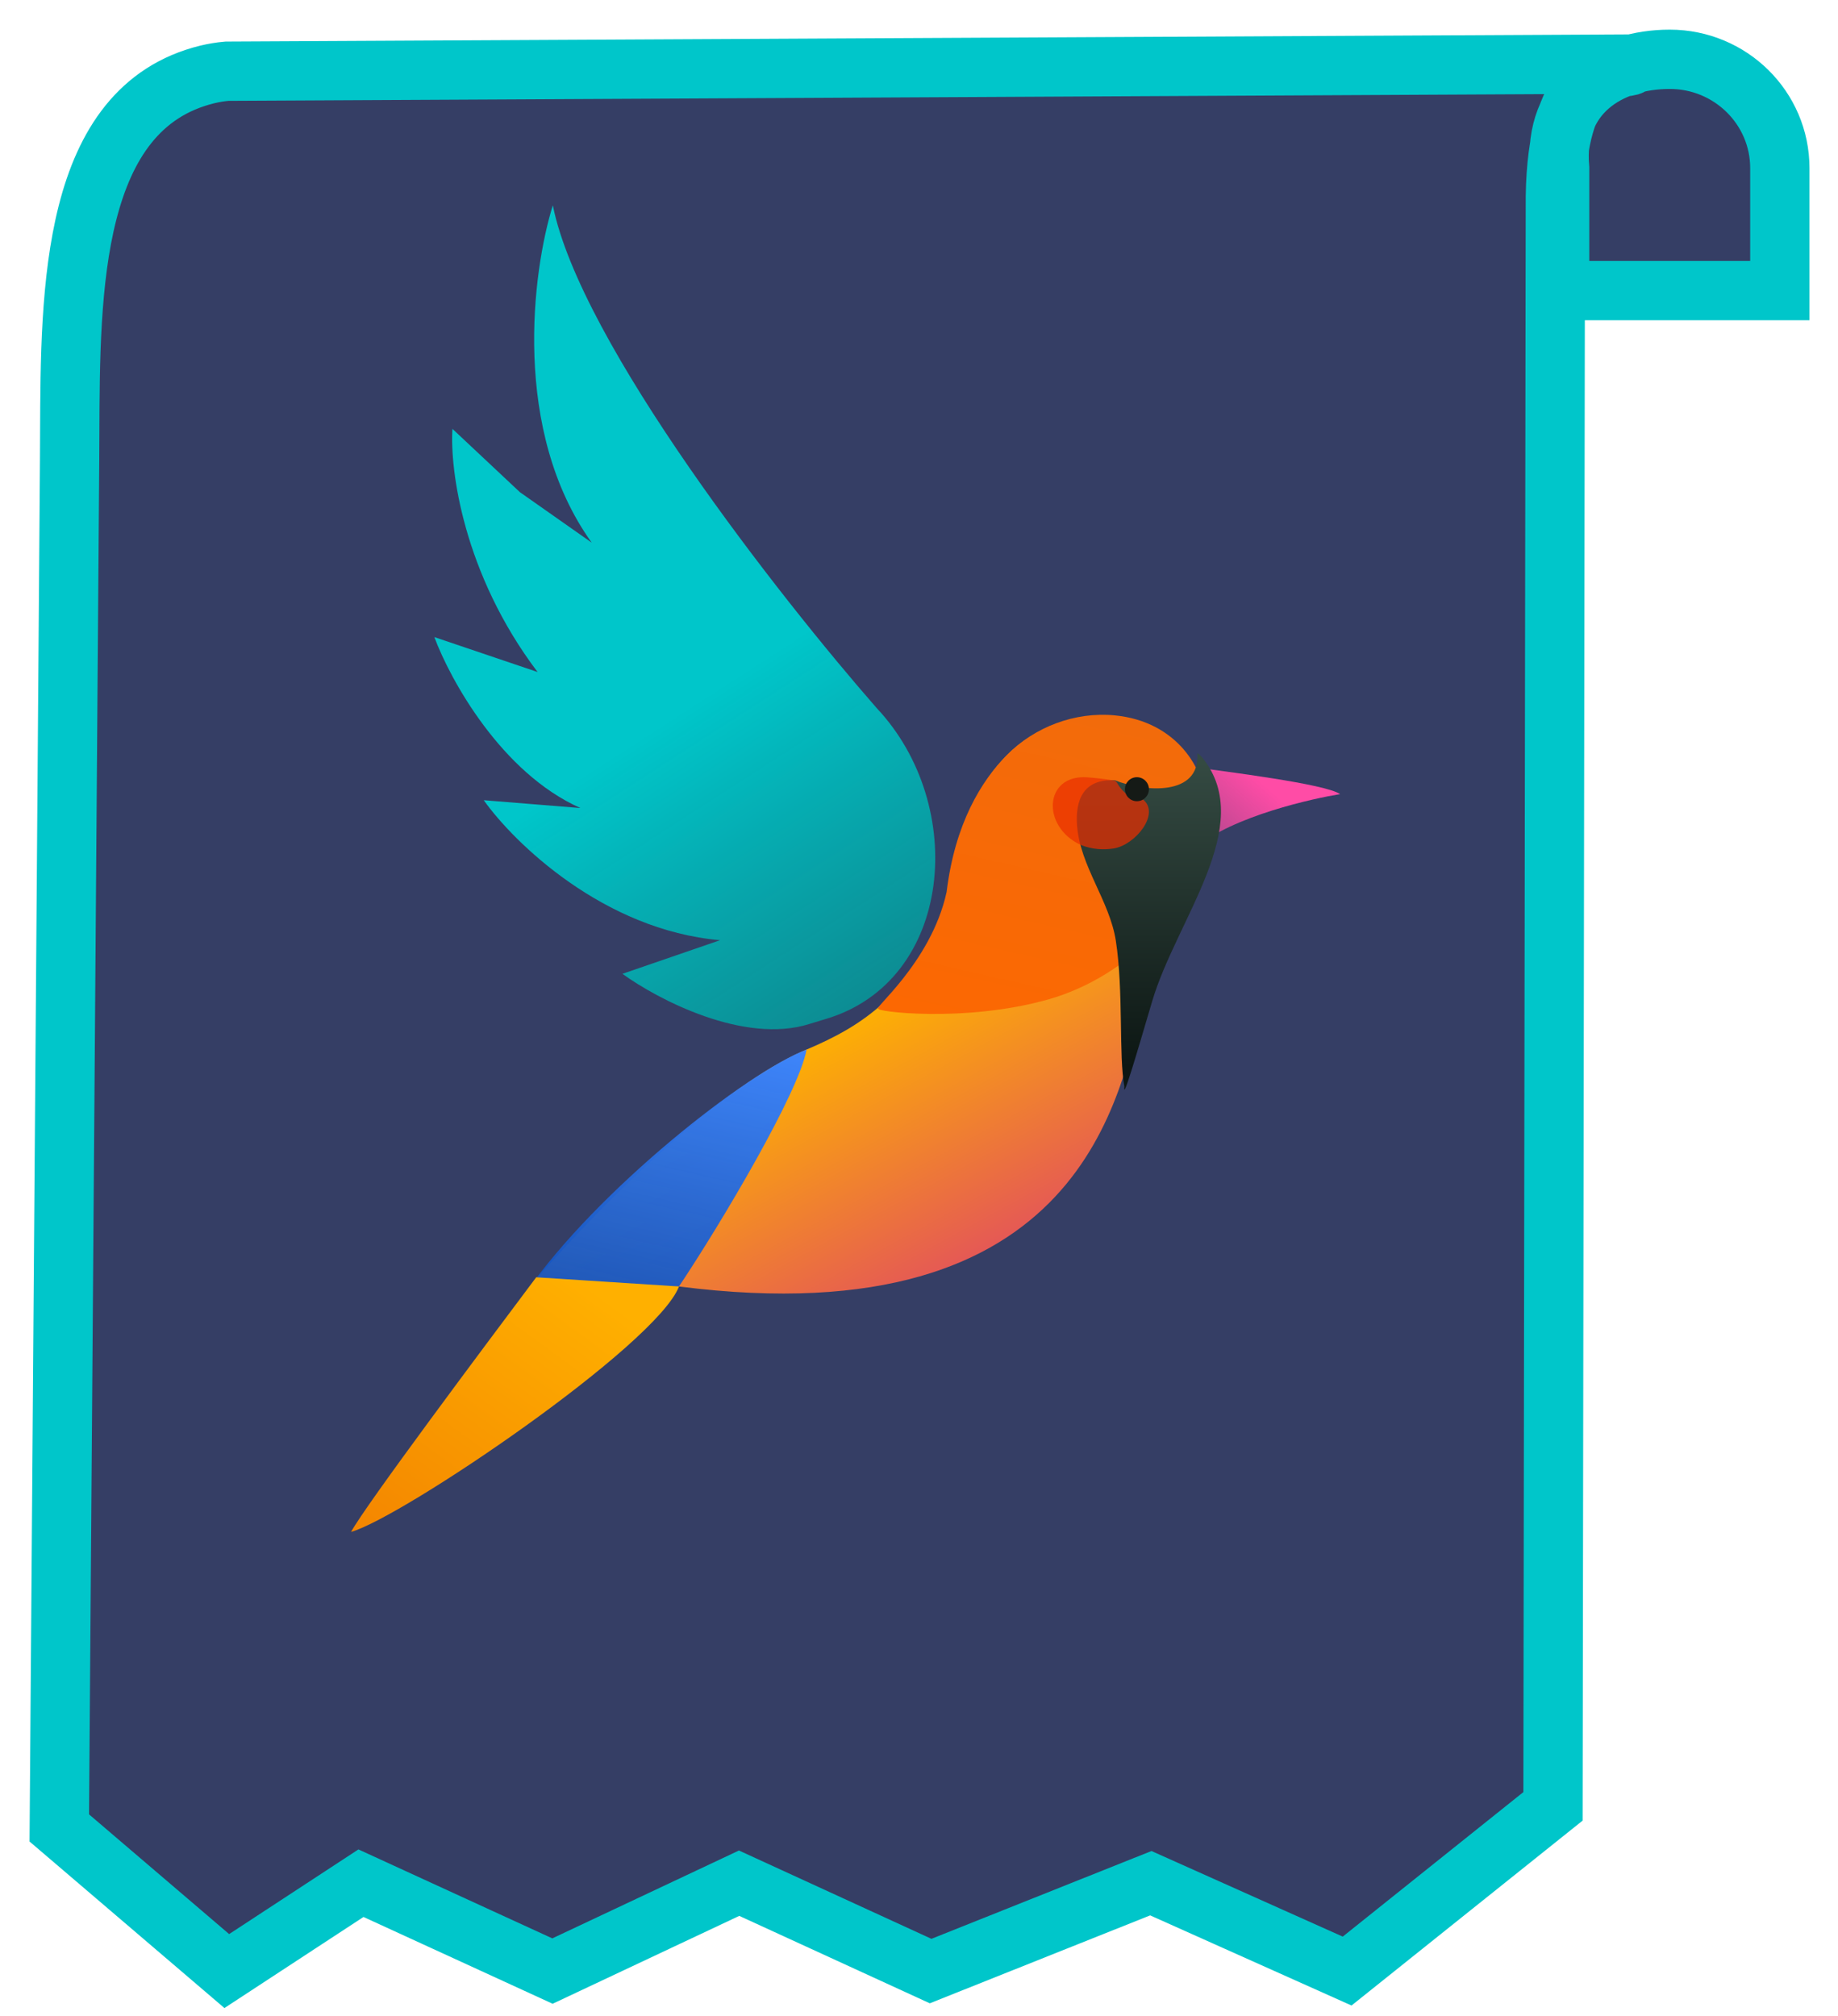 <svg width="31" height="34" viewBox="0 0 31 34" fill="none" xmlns="http://www.w3.org/2000/svg">
<path fill-rule="evenodd" clip-rule="evenodd" d="M28.162 1C27.136 1 26.192 1.593 26.305 2.836V4.901H30.019V2.836C30.019 1.822 29.188 1 28.162 1ZM3.826 1.201L27.523 1.08C27.523 1.112 27.473 1.118 27.392 1.128C27.071 1.168 26.265 1.269 26.233 3.311L26.193 30.465L22.721 33.243L19.41 31.761L15.696 33.243L12.466 31.761L9.318 33.243L6.088 31.761L3.825 33.243L1 30.829L1.174 7.756C1.175 7.611 1.175 7.463 1.176 7.312C1.185 4.88 1.197 1.817 3.498 1.255C3.603 1.23 3.712 1.211 3.826 1.201Z" fill="#353E65" stroke="#00C6CA"/>
<path d="M22.602 13.393C22.357 13.221 20.681 13.015 20.054 12.927C20.416 13.658 20.262 14.156 20.139 14.313C20.798 13.754 22.176 13.462 22.602 13.393Z" fill="url(#paint0_linear_2970_743)"/>
<path d="M18.302 12.126C16.627 12.258 16.068 14.158 15.998 15.092C15.452 16.762 14.517 17.313 13.604 17.701C11.607 18.551 8.812 21.806 8.852 21.815C8.885 21.823 10.634 21.681 11.452 21.697C18.302 22.573 18.895 18.395 19.278 16.917C19.661 15.438 19.335 14.955 19.822 14.572C20.322 14.258 20.34 13.769 20.287 13.564C20.319 12.372 18.977 12.109 18.302 12.126Z" fill="url(#paint1_linear_2970_743)"/>
<path d="M11.452 21.696L8.879 21.785C10.076 20.073 12.583 18.09 13.604 17.701C13.473 18.425 12.168 20.624 11.452 21.696Z" fill="url(#paint2_linear_2970_743)"/>
<path d="M5.921 25.837C6.159 25.395 8.171 22.706 9.044 21.542L11.452 21.697C11.07 22.692 6.784 25.592 5.921 25.837Z" fill="url(#paint3_linear_2970_743)"/>
<path d="M20.343 13.887C20.255 15.273 19.018 16.477 17.683 16.855C16.258 17.259 14.701 17.053 14.828 17.011C14.641 17.073 15.701 16.263 15.966 15.042C16.106 13.893 16.548 13.174 16.98 12.736C17.451 12.258 18.132 12.001 18.8 12.065C19.872 12.168 20.321 13.008 20.321 13.508C20.344 13.639 20.35 13.767 20.343 13.887Z" fill="url(#paint4_linear_2970_743)"/>
<path d="M9.324 3.463C9.79 5.79 13.162 10.087 14.789 11.945C16.327 13.581 16.081 16.544 13.93 17.185L13.899 17.194C13.815 17.219 13.732 17.244 13.651 17.27C12.546 17.619 11.088 16.852 10.498 16.424L12.145 15.857C10.175 15.685 8.667 14.211 8.159 13.496L9.79 13.628C8.456 13.036 7.591 11.46 7.326 10.745L9.067 11.334C7.811 9.675 7.586 7.909 7.631 7.233L8.769 8.301L9.98 9.152C8.625 7.265 8.978 4.573 9.324 3.463Z" fill="url(#paint5_linear_2970_743)"/>
<path d="M18.82 15.867C18.951 16.715 18.867 17.811 18.964 18.325C18.935 18.584 19.161 17.807 19.433 16.886C19.841 15.505 21.188 13.93 20.291 12.794C20.258 12.752 20.225 12.721 20.194 12.703C20.247 13.438 19.297 13.356 18.807 13.161C18.271 13.13 18.134 13.493 18.166 13.925C18.217 14.607 18.715 15.191 18.82 15.867Z" fill="url(#paint6_linear_2970_743)"/>
<path d="M19.091 13.438C18.979 13.403 18.89 13.289 18.842 13.205C18.83 13.183 18.809 13.167 18.786 13.163C18.615 13.136 18.465 13.119 18.335 13.11C17.608 13.06 17.559 13.943 18.23 14.251C18.427 14.329 18.617 14.336 18.783 14.31C19.15 14.251 19.576 13.722 19.277 13.482C19.213 13.43 19.167 13.462 19.091 13.438Z" fill="#EB2F01" fill-opacity="0.72"/>
<path d="M19.378 13.31C19.378 13.422 19.287 13.513 19.175 13.513C19.063 13.513 18.973 13.422 18.973 13.31C18.973 13.199 19.063 13.108 19.175 13.108C19.287 13.108 19.378 13.199 19.378 13.31Z" fill="#151A16"/>
<defs>
<linearGradient id="paint0_linear_2970_743" x1="21.158" y1="13.094" x2="18.763" y2="15.802" gradientUnits="userSpaceOnUse">
<stop stop-color="#FF4CA6"/>
<stop offset="1" stop-color="#FF4CA6" stop-opacity="0"/>
</linearGradient>
<linearGradient id="paint1_linear_2970_743" x1="14.088" y1="17.183" x2="18.345" y2="24.97" gradientUnits="userSpaceOnUse">
<stop stop-color="#FEB300"/>
<stop offset="1" stop-color="#CE07A2"/>
</linearGradient>
<linearGradient id="paint2_linear_2970_743" x1="11.802" y1="17.29" x2="10.682" y2="22.196" gradientUnits="userSpaceOnUse">
<stop stop-color="#3E85FB"/>
<stop offset="1" stop-color="#1253BF" stop-opacity="0.94"/>
</linearGradient>
<linearGradient id="paint3_linear_2970_743" x1="9.272" y1="21.2" x2="3.913" y2="28.55" gradientUnits="userSpaceOnUse">
<stop stop-color="#FFB000"/>
<stop offset="1" stop-color="#ED6C00"/>
<stop offset="1" stop-color="#EE7000"/>
</linearGradient>
<linearGradient id="paint4_linear_2970_743" x1="18.381" y1="11.954" x2="17.107" y2="17.538" gradientUnits="userSpaceOnUse">
<stop stop-color="#F26B0B"/>
<stop offset="1" stop-color="#FC6802"/>
</linearGradient>
<linearGradient id="paint5_linear_2970_743" x1="12.064" y1="11.628" x2="16.321" y2="18.222" gradientUnits="userSpaceOnUse">
<stop stop-color="#00C6CA"/>
<stop offset="1" stop-color="#0B8386" stop-opacity="0.87"/>
</linearGradient>
<linearGradient id="paint6_linear_2970_743" x1="19.335" y1="12.755" x2="19.335" y2="18.01" gradientUnits="userSpaceOnUse">
<stop stop-color="#354B43"/>
<stop offset="1" stop-color="#0C1613"/>
</linearGradient>
</defs>
</svg>
